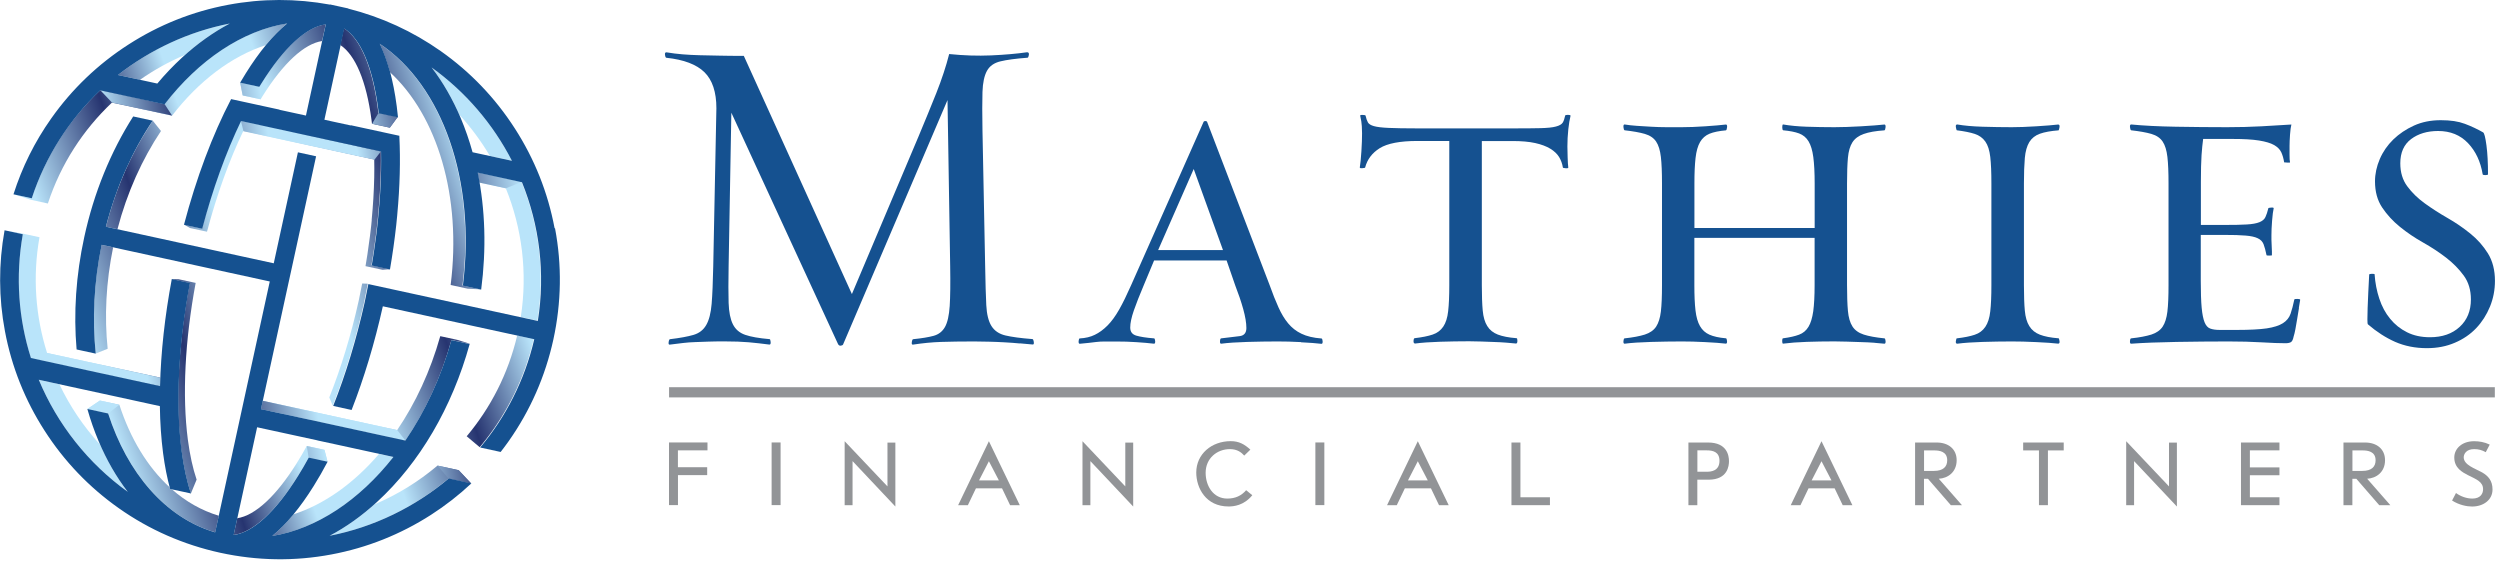 <?xml version="1.0" encoding="UTF-8"?> <svg xmlns="http://www.w3.org/2000/svg" width="421" height="95" viewBox="0 0 421 95" fill="none"><g clip-path="url(#clip0_1_26)"><path d="M119.1 80.01H114.17V85.06H112.66V74.51H119.14V75.84H114.16V78.68H119.09V80.01H119.1Z" fill="#929497"></path><path d="M129.94 74.51H131.45V85.06H129.94V74.51Z" fill="#929497"></path><path d="M143.57 85.07H142.24V74.3L149.45 81.91V74.53H150.78V85.3L143.57 77.65V85.08V85.07Z" fill="#929497"></path><path d="M162.98 85.07H161.35L166.53 74.3L171.73 85.07H170.1L168.74 82.23H164.35L162.99 85.07H162.98ZM168.21 80.9L166.53 77.67L164.87 80.9H168.21Z" fill="#929497"></path><path d="M183.62 85.07H182.29V74.3L189.5 81.91V74.53H190.83V85.3L183.62 77.65V85.08V85.07Z" fill="#929497"></path><path d="M210.89 83.39C209.46 85.15 207.72 85.29 206.88 85.29C203.06 85.29 201.45 82.17 201.45 79.57C201.45 76.48 204.02 74.29 207.25 74.29C208.63 74.29 209.56 74.8 210.56 75.72L209.53 76.72C209.07 76.2 208.36 75.63 207.12 75.63C204.98 75.63 203.03 77.15 203.03 79.62C203.03 81.85 204.33 83.96 206.67 83.96C208.05 83.96 209.06 83.47 209.85 82.55L210.88 83.39H210.89Z" fill="#929497"></path><path d="M221.51 74.51H223.02V85.06H221.51V74.51Z" fill="#929497"></path><path d="M235.21 85.07H233.58L238.76 74.3L243.96 85.07H242.33L240.97 82.23H236.58L235.22 85.07H235.21ZM240.44 80.9L238.76 77.67L237.1 80.9H240.44Z" fill="#929497"></path><path d="M254.53 85.07V74.52H256.04V83.74H261.01V85.07H254.53Z" fill="#929497"></path><path d="M285.84 85.07H284.33V74.52H287.64C290.83 74.52 291.16 76.71 291.16 77.67C291.16 78.41 290.97 80.78 287.72 80.78H285.83V85.07H285.84ZM287.47 79.44C288.15 79.44 289.56 79.3 289.56 77.6C289.56 76.05 288.39 75.84 287.39 75.84H285.84V79.44H287.47Z" fill="#929497"></path><path d="M303.19 85.07H301.56L306.74 74.3L311.94 85.07H310.31L308.95 82.23H304.56L303.2 85.07H303.19ZM308.42 80.9L306.74 77.67L305.08 80.9H308.42Z" fill="#929497"></path><path d="M324.01 85.07H322.5V74.52H326.14C328.1 74.52 329.5 75.61 329.5 77.5C329.5 79.5 328.03 80.54 326.49 80.62L330.39 85.07H328.52L324.67 80.63H324V85.07H324.01ZM324.01 79.3H325.69C327.24 79.3 327.91 78.59 327.91 77.51C327.91 76 326.56 75.85 325.71 75.85H324.01V79.3Z" fill="#929497"></path><path d="M343.36 75.85H340.7V74.52H347.53V75.85H344.87V85.07H343.36V75.85Z" fill="#929497"></path><path d="M359.38 85.07H358.05V74.3L365.26 81.91V74.53H366.59V85.3L359.38 77.65V85.08V85.07Z" fill="#929497"></path><path d="M383.86 80.03H378.88V83.74H383.86V85.07H377.38V74.52H383.86V75.84H378.88V78.71H383.86V80.04V80.03Z" fill="#929497"></path><path d="M396.15 85.07H394.64V74.52H398.28C400.24 74.52 401.64 75.61 401.64 77.5C401.64 79.5 400.17 80.54 398.63 80.62L402.53 85.07H400.66L396.81 80.63H396.14V85.07H396.15ZM396.15 79.3H397.83C399.38 79.3 400.05 78.59 400.05 77.51C400.05 76 398.7 75.85 397.85 75.85H396.15V79.3Z" fill="#929497"></path><path d="M413.58 83.02C414.4 83.62 415.42 83.96 416.34 83.96C417.72 83.96 418.15 83.12 418.15 82.39C418.15 81.14 417.06 80.74 415.58 80C414.65 79.52 413.3 78.81 413.3 77.04C413.3 75.57 414.57 74.3 416.64 74.3C417.5 74.3 418.37 74.44 419.27 74.87L418.6 76.15C417.98 75.79 417.36 75.63 416.65 75.63C415.29 75.63 414.89 76.49 414.89 77.01C414.89 78.31 416.82 78.9 418 79.56C419.01 80.15 419.74 80.94 419.74 82.43C419.74 84.2 418.19 85.3 416.3 85.3C415.44 85.3 414.14 85.06 412.93 84.29L413.58 83.04V83.02Z" fill="#929497"></path><path d="M171.75 57.84C170.94 57.76 170.09 57.7 169.21 57.65C168.32 57.6 167.43 57.56 166.52 57.54C165.61 57.51 164.78 57.5 164.02 57.5C161.85 57.5 160 57.53 158.48 57.58C156.96 57.63 155.4 57.78 153.78 58.03C153.58 58.08 153.5 57.94 153.55 57.61C153.6 57.28 153.68 57.12 153.78 57.12C155.25 56.97 156.4 56.78 157.23 56.55C158.06 56.32 158.7 55.83 159.13 55.07C159.56 54.31 159.82 53.14 159.93 51.54C160.03 49.95 160.06 47.71 160.01 44.83L159.56 16.85L141.97 58.02C141.92 58.12 141.79 58.18 141.59 58.21C141.39 58.24 141.24 58.15 141.13 57.95L123.16 18.98L122.7 44.83C122.65 47.41 122.65 49.47 122.7 51.01C122.75 52.55 122.99 53.75 123.42 54.61C123.85 55.47 124.54 56.06 125.5 56.39C126.46 56.72 127.82 56.96 129.59 57.11C129.69 57.11 129.75 57.28 129.78 57.6C129.8 57.93 129.72 58.06 129.51 58.02C128.35 57.87 127.21 57.74 126.1 57.64C124.99 57.54 123.62 57.49 122.01 57.49C120.95 57.49 120.03 57.5 119.24 57.53C118.46 57.55 117.72 57.58 117.04 57.61C116.36 57.63 115.69 57.68 115.03 57.76C114.37 57.84 113.64 57.92 112.83 58.03C112.63 58.08 112.55 57.94 112.6 57.61C112.65 57.28 112.73 57.12 112.83 57.12C114.5 56.92 115.81 56.68 116.77 56.4C117.73 56.12 118.45 55.57 118.93 54.73C119.41 53.9 119.71 52.71 119.84 51.17C119.97 49.63 120.05 47.52 120.11 44.84L120.64 18.23C120.64 15.5 119.97 13.48 118.63 12.16C117.29 10.85 115.15 10.04 112.22 9.73C112.12 9.73 112.04 9.58 111.99 9.27C111.94 8.97 112.01 8.81 112.22 8.81C113.13 8.96 114.04 9.08 114.95 9.15C115.86 9.22 116.82 9.28 117.83 9.3C118.84 9.33 119.94 9.35 121.13 9.37C122.32 9.4 123.69 9.41 125.26 9.41L143.46 49.52L154.68 22.98C155.74 20.45 156.74 18.01 157.68 15.66C158.61 13.31 159.33 11.12 159.84 9.1C162.27 9.35 164.62 9.43 166.89 9.33C169.16 9.23 171.19 9.05 172.96 8.8C173.21 8.8 173.31 8.95 173.26 9.26C173.21 9.56 173.13 9.72 173.03 9.72C171.06 9.87 169.54 10.07 168.48 10.33C167.42 10.58 166.66 11.11 166.21 11.92C165.76 12.73 165.5 13.92 165.45 15.48C165.4 17.05 165.4 19.22 165.45 22L165.9 44.82C165.95 47.65 166.01 49.84 166.09 51.38C166.17 52.92 166.46 54.1 166.96 54.9C167.47 55.71 168.25 56.24 169.31 56.49C170.37 56.74 171.89 56.95 173.86 57.1C173.96 57.1 174.04 57.27 174.09 57.59C174.14 57.92 174.06 58.05 173.86 58.01C173.25 57.96 172.55 57.9 171.74 57.82L171.75 57.84Z" fill="#155190"></path><path d="M219.1 57.61C217.66 57.53 216.33 57.5 215.12 57.5C213.5 57.5 211.81 57.53 210.04 57.58C208.27 57.63 206.8 57.73 205.64 57.88C205.49 57.88 205.42 57.73 205.45 57.43C205.47 57.13 205.54 56.98 205.64 56.98C207 56.83 208.05 56.7 208.79 56.6C209.52 56.5 209.89 56.04 209.89 55.24C209.89 54.38 209.71 53.32 209.36 52.05C209.01 50.79 208.55 49.45 208 48.03L206.56 43.86H194.35L192.61 48.03C191.9 49.7 191.35 51.11 190.94 52.28C190.54 53.44 190.33 54.4 190.33 55.16C190.33 55.87 190.67 56.32 191.35 56.52C192.03 56.72 193.03 56.88 194.34 56.98C194.44 56.98 194.5 57.13 194.53 57.43C194.55 57.73 194.49 57.88 194.34 57.88C193.48 57.78 192.49 57.69 191.38 57.62C190.27 57.54 189.13 57.51 187.97 57.51H186C185.49 57.51 185.03 57.54 184.6 57.59C184.17 57.64 183.75 57.69 183.35 57.74C182.95 57.79 182.44 57.84 181.83 57.89C181.68 57.89 181.62 57.74 181.64 57.44C181.67 57.14 181.73 56.99 181.83 56.99C182.79 56.94 183.64 56.74 184.37 56.38C185.1 56.03 185.81 55.51 186.49 54.83C187.17 54.15 187.83 53.25 188.46 52.14C189.09 51.03 189.76 49.66 190.47 48.05L202.68 20.53C202.73 20.43 202.83 20.38 202.98 20.38C203.13 20.38 203.23 20.43 203.28 20.53L213.82 48.05C214.32 49.47 214.82 50.7 215.3 51.77C215.78 52.83 216.32 53.73 216.93 54.46C217.54 55.19 218.28 55.78 219.17 56.2C220.05 56.63 221.18 56.9 222.54 57C222.64 57 222.7 57.15 222.73 57.45C222.75 57.75 222.69 57.9 222.54 57.9C221.68 57.8 220.53 57.71 219.09 57.64L219.1 57.61ZM201.02 28.46L195.03 42.11H205.95L201.02 28.46Z" fill="#155190"></path><path d="M264.1 21.82C264 22.76 263.95 23.7 263.95 24.66C263.95 25.12 263.96 25.72 263.99 26.48C264.01 27.24 264.05 27.82 264.1 28.22C264.1 28.32 263.95 28.36 263.65 28.33C263.35 28.3 263.19 28.27 263.19 28.22C263.09 27.57 262.87 26.97 262.55 26.44C262.22 25.91 261.73 25.44 261.07 25.04C260.41 24.64 259.57 24.32 258.53 24.09C257.49 23.86 256.22 23.75 254.7 23.75H249.54V48.01C249.54 49.78 249.59 51.21 249.69 52.29C249.79 53.38 250.04 54.25 250.45 54.9C250.85 55.56 251.45 56.04 252.23 56.34C253.01 56.64 254.06 56.85 255.38 56.95C255.48 56.95 255.53 57.1 255.53 57.4C255.53 57.7 255.45 57.85 255.3 57.85C254.85 57.8 254.29 57.75 253.63 57.7C252.97 57.65 252.29 57.61 251.58 57.59C250.87 57.56 250.15 57.54 249.42 57.51C248.69 57.48 248.02 57.47 247.41 57.47C245.79 57.47 244.16 57.5 242.52 57.55C240.88 57.6 239.47 57.7 238.31 57.85C238.11 57.85 238.02 57.7 238.04 57.4C238.06 57.1 238.13 56.95 238.23 56.95C239.49 56.8 240.5 56.6 241.26 56.34C242.02 56.09 242.61 55.64 243.04 55.01C243.47 54.38 243.75 53.51 243.87 52.4C244 51.29 244.06 49.82 244.06 48V23.74H238.68C235.75 23.74 233.64 24.15 232.35 24.95C231.06 25.76 230.24 26.85 229.89 28.21C229.89 28.26 229.74 28.3 229.44 28.32C229.14 28.35 228.99 28.31 228.99 28.21C229.09 27.6 229.18 26.69 229.26 25.48C229.34 24.27 229.37 23.26 229.37 22.45C229.37 22.15 229.36 21.74 229.33 21.24C229.3 20.74 229.22 20.15 229.06 19.5C229.01 19.4 229.14 19.35 229.44 19.35C229.79 19.35 229.97 19.4 229.97 19.5C230.07 19.96 230.2 20.32 230.35 20.6C230.5 20.88 230.84 21.09 231.37 21.24C231.9 21.39 232.73 21.49 233.87 21.54C235.01 21.59 236.61 21.62 238.69 21.62H254.69C256.71 21.62 258.29 21.61 259.43 21.58C260.57 21.55 261.43 21.47 262.01 21.31C262.59 21.16 262.97 20.94 263.15 20.67C263.33 20.39 263.46 20 263.57 19.49C263.57 19.39 263.72 19.34 264.02 19.34C264.32 19.34 264.48 19.39 264.48 19.49C264.33 20.1 264.2 20.87 264.1 21.8V21.82Z" fill="#155190"></path><path d="M315.66 57.72C314.95 57.67 314.19 57.63 313.39 57.61C312.58 57.58 311.79 57.56 311 57.53C310.22 57.5 309.52 57.49 308.91 57.49C307.29 57.49 305.74 57.52 304.25 57.57C302.76 57.62 301.43 57.72 300.27 57.87C300.17 57.87 300.12 57.72 300.12 57.42C300.12 57.12 300.17 56.97 300.27 56.97C301.38 56.82 302.28 56.62 302.96 56.36C303.64 56.11 304.17 55.66 304.55 55.03C304.93 54.4 305.19 53.53 305.35 52.42C305.5 51.31 305.58 49.84 305.58 48.02V40.06H285.33V48.02C285.33 49.74 285.39 51.15 285.52 52.27C285.65 53.38 285.9 54.27 286.28 54.92C286.66 55.58 287.19 56.06 287.87 56.36C288.55 56.66 289.47 56.87 290.64 56.97C290.74 56.97 290.8 57.12 290.83 57.42C290.86 57.72 290.79 57.87 290.64 57.87C289.78 57.77 288.62 57.68 287.15 57.61C285.68 57.53 284.37 57.5 283.21 57.5C281.59 57.5 279.87 57.53 278.05 57.58C276.23 57.63 274.74 57.73 273.58 57.88C273.43 57.88 273.36 57.73 273.39 57.43C273.42 57.13 273.48 56.98 273.58 56.98C274.99 56.83 276.13 56.61 276.99 56.34C277.85 56.06 278.48 55.62 278.89 55.01C279.29 54.4 279.56 53.56 279.69 52.47C279.82 51.38 279.88 49.9 279.88 48.03V30.89C279.88 29.02 279.82 27.53 279.69 26.42C279.56 25.31 279.3 24.45 278.89 23.84C278.48 23.23 277.85 22.8 276.99 22.55C276.13 22.3 274.99 22.1 273.58 21.94C273.48 21.89 273.41 21.71 273.39 21.41C273.36 21.11 273.43 20.96 273.58 20.96C274.19 21.06 274.87 21.14 275.63 21.19C276.39 21.24 277.2 21.29 278.06 21.34C278.92 21.39 279.78 21.42 280.64 21.42H283.22C284.38 21.42 285.7 21.37 287.16 21.27C288.63 21.17 289.79 21.07 290.65 20.97C290.8 20.97 290.87 21.12 290.84 21.42C290.81 21.72 290.75 21.9 290.65 21.95C289.49 22.05 288.57 22.24 287.88 22.52C287.2 22.8 286.67 23.27 286.29 23.92C285.91 24.58 285.66 25.47 285.53 26.61C285.4 27.75 285.34 29.18 285.34 30.89V38.4H305.59V30.89C305.59 29.07 305.51 27.59 305.36 26.45C305.21 25.31 304.94 24.43 304.56 23.8C304.18 23.17 303.65 22.73 302.97 22.47C302.29 22.22 301.39 22.04 300.28 21.94C300.18 21.89 300.13 21.71 300.13 21.41C300.13 21.11 300.18 20.96 300.28 20.96C301.44 21.16 302.77 21.29 304.26 21.34C305.75 21.39 307.31 21.42 308.92 21.42C309.53 21.42 310.22 21.41 311.01 21.38C311.79 21.36 312.59 21.32 313.4 21.27C314.21 21.22 314.97 21.17 315.67 21.12C316.38 21.07 316.93 21.02 317.34 20.97C317.49 20.97 317.55 21.12 317.53 21.42C317.5 21.72 317.44 21.9 317.34 21.95C315.87 22.05 314.71 22.25 313.85 22.56C312.99 22.86 312.36 23.33 311.95 23.96C311.55 24.59 311.29 25.46 311.19 26.57C311.09 27.68 311.04 29.12 311.04 30.89V48.03C311.04 49.8 311.09 51.24 311.19 52.35C311.29 53.46 311.54 54.33 311.95 54.97C312.35 55.6 312.99 56.06 313.85 56.34C314.71 56.62 315.87 56.83 317.34 56.98C317.44 56.98 317.5 57.13 317.53 57.43C317.55 57.73 317.49 57.88 317.34 57.88C316.94 57.83 316.38 57.78 315.67 57.73L315.66 57.72Z" fill="#155190"></path><path d="M346.82 57.42C346.87 57.72 346.79 57.87 346.59 57.87C345.73 57.77 344.5 57.68 342.91 57.61C341.32 57.53 339.94 57.5 338.78 57.5C337.16 57.5 335.52 57.53 333.85 57.58C332.18 57.63 330.77 57.73 329.6 57.88C329.4 57.88 329.32 57.73 329.37 57.43C329.42 57.13 329.47 56.98 329.52 56.98C330.78 56.83 331.79 56.63 332.55 56.37C333.31 56.12 333.9 55.67 334.33 55.04C334.76 54.41 335.04 53.54 335.16 52.43C335.29 51.32 335.35 49.85 335.35 48.03V30.89C335.35 29.02 335.29 27.53 335.16 26.42C335.03 25.31 334.76 24.45 334.33 23.84C333.9 23.23 333.31 22.8 332.55 22.55C331.79 22.3 330.78 22.1 329.52 21.94C329.47 21.89 329.42 21.71 329.37 21.41C329.32 21.11 329.39 20.96 329.6 20.96C330.76 21.16 332.18 21.29 333.85 21.34C335.52 21.39 337.16 21.42 338.78 21.42C339.94 21.42 341.32 21.37 342.91 21.27C344.5 21.17 345.73 21.07 346.59 20.97C346.79 20.97 346.87 21.12 346.82 21.42C346.77 21.72 346.72 21.9 346.67 21.95C345.36 22.05 344.31 22.24 343.52 22.52C342.74 22.8 342.14 23.27 341.74 23.92C341.34 24.58 341.08 25.47 340.98 26.61C340.88 27.75 340.83 29.18 340.83 30.89V48.03C340.83 49.8 340.88 51.23 340.98 52.31C341.08 53.4 341.33 54.27 341.74 54.92C342.14 55.58 342.74 56.06 343.52 56.36C344.3 56.66 345.35 56.87 346.67 56.97C346.72 56.97 346.77 57.12 346.82 57.42Z" fill="#155190"></path><path d="M387.15 51.85C387.05 52.43 386.95 53.04 386.85 53.67C386.75 54.3 386.65 54.88 386.55 55.41C386.45 55.94 386.35 56.36 386.25 56.66C386.15 57.17 386 57.48 385.8 57.61C385.6 57.73 385.29 57.8 384.89 57.8C383.88 57.8 382.54 57.75 380.87 57.65C379.2 57.55 377.33 57.5 375.26 57.5C372.43 57.5 369.51 57.53 366.5 57.58C363.49 57.63 360.95 57.73 358.88 57.88C358.73 57.88 358.66 57.73 358.69 57.43C358.71 57.13 358.78 56.98 358.88 56.98C360.29 56.83 361.43 56.61 362.29 56.34C363.15 56.06 363.78 55.62 364.19 55.01C364.59 54.4 364.86 53.56 364.99 52.47C365.12 51.38 365.18 49.9 365.18 48.03V30.89C365.18 29.02 365.12 27.53 364.99 26.42C364.86 25.31 364.6 24.45 364.19 23.84C363.78 23.23 363.15 22.8 362.29 22.55C361.43 22.3 360.29 22.1 358.88 21.94C358.78 21.89 358.72 21.71 358.69 21.41C358.66 21.11 358.73 20.96 358.88 20.96C360.95 21.16 363.45 21.29 366.39 21.34C369.32 21.39 372.2 21.42 375.03 21.42C377.05 21.42 378.98 21.37 380.83 21.27C382.67 21.17 384.36 21.07 385.87 20.97C385.77 21.37 385.69 21.94 385.64 22.68C385.59 23.41 385.56 24.06 385.56 24.61V26.05C385.56 26.66 385.58 27.09 385.64 27.34C385.64 27.39 385.49 27.4 385.18 27.38C384.88 27.35 384.7 27.34 384.65 27.34C384.55 26.68 384.38 26.11 384.16 25.63C383.93 25.15 383.53 24.75 382.95 24.42C382.37 24.09 381.52 23.84 380.41 23.66C379.3 23.48 377.83 23.4 376.01 23.4H371.01C370.91 24.11 370.82 25.02 370.74 26.13C370.67 27.24 370.63 28.73 370.63 30.6V37.88H374.57C376.19 37.88 377.45 37.86 378.36 37.8C379.27 37.75 379.98 37.62 380.48 37.42C380.98 37.22 381.33 36.93 381.5 36.55C381.68 36.17 381.84 35.68 381.99 35.07C381.99 35.02 382.14 34.98 382.44 34.96C382.74 34.93 382.89 34.97 382.89 35.07C382.79 35.48 382.7 36.17 382.62 37.16C382.54 38.15 382.51 38.97 382.51 39.62V40.38C382.51 40.68 382.52 41.01 382.55 41.36C382.58 41.72 382.59 42.04 382.59 42.35V42.96C382.64 43.01 382.49 43.04 382.13 43.04C381.83 43.04 381.68 43.02 381.68 42.96C381.53 42.2 381.36 41.6 381.19 41.14C381.01 40.68 380.68 40.34 380.2 40.12C379.72 39.89 379.04 39.74 378.15 39.67C377.27 39.59 376.07 39.56 374.55 39.56H370.61V47.3C370.61 49.22 370.66 50.72 370.76 51.81C370.86 52.9 371.03 53.72 371.25 54.27C371.48 54.83 371.79 55.18 372.2 55.33C372.6 55.48 373.14 55.56 373.79 55.56H376.67C378.84 55.56 380.52 55.47 381.71 55.3C382.9 55.12 383.81 54.83 384.44 54.43C385.07 54.03 385.5 53.5 385.73 52.84C385.96 52.18 386.17 51.37 386.37 50.41C386.42 50.36 386.6 50.34 386.9 50.34C387.2 50.34 387.35 50.39 387.35 50.49C387.3 50.85 387.22 51.31 387.12 51.89L387.15 51.85Z" fill="#155190"></path><path d="M419.3 51.66C418.74 53.02 417.97 54.23 416.99 55.26C416 56.3 414.8 57.12 413.39 57.72C411.97 58.33 410.41 58.63 408.69 58.63C406.72 58.63 404.94 58.27 403.34 57.57C401.75 56.86 400.22 55.88 398.75 54.61C398.7 54.56 398.67 54.28 398.67 53.77C398.67 53.26 398.68 52.62 398.71 51.84C398.74 51.06 398.77 50.18 398.82 49.22C398.87 48.26 398.92 47.28 398.97 46.26C398.97 46.16 399.12 46.11 399.43 46.11C399.74 46.11 399.88 46.14 399.88 46.18C399.98 47.65 400.25 49.02 400.68 50.31C401.11 51.6 401.71 52.73 402.5 53.68C403.28 54.64 404.23 55.4 405.34 55.95C406.45 56.51 407.74 56.79 409.21 56.79C411.28 56.79 412.95 56.21 414.21 55.05C415.47 53.89 416.1 52.35 416.1 50.42C416.1 48.85 415.7 47.51 414.89 46.4C414.08 45.29 413.08 44.28 411.9 43.37C410.71 42.46 409.42 41.61 408.03 40.83C406.64 40.05 405.35 39.17 404.16 38.21C402.97 37.25 401.97 36.16 401.16 34.95C400.35 33.74 399.95 32.27 399.95 30.55C399.95 29.29 400.22 28.04 400.75 26.8C401.28 25.56 402.04 24.46 403.02 23.5C404.01 22.54 405.17 21.76 406.51 21.15C407.85 20.54 409.35 20.24 411.02 20.24C412.69 20.24 413.99 20.44 415.08 20.85C416.17 21.26 417.19 21.74 418.15 22.29C418.35 22.39 418.54 23.12 418.72 24.49C418.9 25.85 418.98 27.47 418.98 29.34C418.98 29.44 418.83 29.49 418.53 29.49C418.23 29.49 418.08 29.44 418.08 29.34C417.73 27.22 416.91 25.47 415.62 24.11C414.33 22.75 412.65 22.06 410.58 22.06C408.76 22.06 407.24 22.51 406.03 23.42C404.82 24.33 404.21 25.69 404.21 27.51C404.21 29.03 404.6 30.32 405.39 31.38C406.17 32.44 407.16 33.4 408.35 34.26C409.54 35.12 410.82 35.94 412.18 36.72C413.55 37.5 414.82 38.38 416.01 39.34C417.2 40.3 418.18 41.41 418.97 42.68C419.75 43.94 420.15 45.49 420.15 47.3C420.15 48.82 419.87 50.26 419.32 51.62L419.3 51.66Z" fill="#155190"></path><path d="M420.13 65.2H112.67V66.92H420.13V65.2Z" fill="#929497"></path><path d="M50.17 80.16C50.78 79.18 51.39 78.14 51.98 77.06L55.16 77.75L54.64 75.75L51.66 75.1C51.11 76.11 50.55 77.08 49.97 78C46.5 83.56 42.95 86.82 39.95 87.27L39.34 90.09C42.57 89.67 46.42 86.17 50.17 80.16Z" fill="url(#paint0_linear_1_26)"></path><path d="M49.43 86.6C48.24 88.04 47.04 89.27 45.84 90.26C53.28 89.09 60.5 84.27 66.24 76.96L63.83 76.44C59.61 81.37 54.64 84.92 49.43 86.61V86.6Z" fill="url(#paint1_linear_1_26)"></path><path d="M15.94 57.38C16 58.09 16.06 58.79 16.11 59.46C16.11 59.49 16.11 59.52 16.11 59.54L18.13 58.73C17.57 53.35 17.84 47.55 19.05 41.65L17.11 41.23C15.96 46.78 15.6 52.24 15.93 57.38H15.94Z" fill="url(#paint2_linear_1_26)"></path><path d="M36.84 86.85C33.93 85.97 31.29 84.46 28.97 82.42L28.64 82.35C28.61 82.25 28.59 82.15 28.56 82.05C24.82 78.62 21.93 73.82 20.1 68.16L16.83 67.45L14.72 68.87L18.22 69.63C21.46 79.65 27.81 87.16 36.24 89.65L36.85 86.85H36.84Z" fill="url(#paint3_linear_1_26)"></path><path d="M63.03 84.95C60.62 87.09 58.11 88.86 55.5 90.23C62.93 88.77 69.82 85.41 75.53 80.58L79.34 81.41L77.24 79.18L73.68 78.4C70.48 81.11 66.89 83.32 63.03 84.95Z" fill="url(#paint4_linear_1_26)"></path><path d="M17.83 38.18L19.78 38.6C21.4 32.39 23.95 26.79 27.11 22.06L25.72 20.32C25.09 21.3 24.44 22.35 23.79 23.44C21.27 27.83 19.23 32.79 17.84 38.17L17.83 38.18Z" fill="url(#paint5_linear_1_26)"></path><path d="M30.56 75.89C30.92 78.66 31.46 81.09 32.14 83.11L33.11 80.77C32.47 78.88 31.97 76.61 31.63 74.02C30.67 66.6 31.14 57.34 32.95 47.64L30.08 47.02H28.89L31.95 47.68C30.01 58.05 29.5 67.96 30.54 75.9L30.56 75.89Z" fill="url(#paint6_linear_1_26)"></path><path d="M0.75 38.79L3.82 39.46C2.55 46.64 3.12 53.75 5.19 60.3L12.08 61.8L20.23 63.57L26.93 65.03C26.94 64.55 26.96 64.07 26.98 63.59L21.99 62.5L14.37 60.84L7.93 59.44C5.99 53.32 5.46 46.66 6.65 39.95L3.78 39.33L0.76 38.79H0.75Z" fill="url(#paint7_linear_1_26)"></path><path d="M43.96 68.89L54.81 71.25L57.93 71.93L68.27 74.18C71.57 69.33 74.25 63.61 76.03 57.26L79.09 57.93C79.09 57.93 79.09 57.9 79.1 57.88L77.01 57.23L74.14 56.61C72.47 62.54 69.96 67.9 66.88 72.43L57.21 70.32L54.29 69.68L44.25 67.49L43.95 68.89H43.96Z" fill="url(#paint8_linear_1_26)"></path><path d="M21.52 82.83C19.72 80.5 18.16 77.85 16.87 74.9C14.09 71.86 11.77 68.43 10 64.71L6.53 63.95C9.66 71.46 14.84 78.03 21.52 82.83Z" fill="url(#paint9_linear_1_26)"></path><path d="M31.16 9.24C33.57 7.1 36.09 5.33 38.69 3.96C31.77 5.32 25.32 8.32 19.86 12.63L23.57 13.44C25.94 11.78 28.49 10.37 31.16 9.24Z" fill="url(#paint10_linear_1_26)"></path><path d="M62.56 20.17C62.59 20.39 62.61 20.62 62.64 20.84L65.66 21.5C65.66 21.5 65.66 21.47 65.66 21.46H65.67L66.95 19.72L63.72 19.02C63.69 18.78 63.66 18.54 63.63 18.3C62.72 11.27 60.67 6.48 57.91 4.76L57.3 7.58C59.84 9.24 61.71 13.68 62.56 20.18V20.17Z" fill="url(#paint11_linear_1_26)"></path><path d="M63.9 7.32C64.54 8.63 65.09 10.12 65.55 11.78H65.57C65.6 11.91 65.64 12.03 65.67 12.16C73.66 19.51 77.77 33.13 75.89 47.99L78.76 48.62L80.96 48.73L77.88 48.06C80.11 30.37 74.42 14.31 63.88 7.33L63.9 7.32Z" fill="url(#paint12_linear_1_26)"></path><path d="M43.89 16.72C44 16.54 44.11 16.36 44.22 16.18C47.69 10.63 51.24 7.36 54.24 6.91L54.85 4.09C51.62 4.51 47.77 8.01 44.02 14.02C43.9 14.21 43.78 14.41 43.66 14.6L40.43 13.9L40.86 16.06L43.88 16.72H43.89Z" fill="url(#paint13_linear_1_26)"></path><path d="M61.34 50.82V50.77L61.93 47.78L60.99 47.74L60.42 50.58C59.12 56.42 57.43 61.97 55.45 66.93L56.03 68.31C56.03 68.31 56.05 68.26 56.06 68.23C58.16 62.94 59.96 57.03 61.34 50.81V50.82Z" fill="url(#paint14_linear_1_26)"></path><path d="M89.9 57.08L87.1 56.47C85.59 62.93 82.61 68.69 78.59 73.47L80.78 75.31C80.94 75.1 81.24 74.74 81.57 74.34C85.47 69.42 88.37 63.58 89.89 57.08H89.9Z" fill="url(#paint15_linear_1_26)"></path><path d="M62.6 37.05C62.6 37.13 62.58 37.21 62.58 37.28C62.56 37.48 62.54 37.69 62.52 37.89C62.5 38.07 62.48 38.24 62.46 38.42C62.45 38.54 62.43 38.66 62.42 38.78C62.39 39.08 62.35 39.37 62.31 39.67C62.31 39.67 62.31 39.69 62.31 39.7C62.18 40.74 62.03 41.79 61.87 42.85C61.77 43.5 61.66 44.16 61.55 44.82L64.42 45.44L65.62 45.33L62.55 44.66C62.67 43.96 62.78 43.25 62.89 42.55C63.06 41.42 63.22 40.29 63.36 39.18C63.36 39.17 63.36 39.16 63.36 39.15C63.4 38.83 63.44 38.51 63.47 38.2C63.48 38.07 63.5 37.94 63.51 37.81C63.53 37.62 63.55 37.43 63.57 37.24C63.59 37.02 63.62 36.8 63.64 36.58C63.64 36.5 63.66 36.41 63.66 36.33C63.92 33.7 64.07 31.14 64.12 28.67C64.14 27.58 64.14 26.51 64.12 25.46L40.54 20.33C37.99 25.63 35.76 31.81 34 38.47L30.99 37.81L31.99 38.4L34.86 39.02C36.51 32.79 38.59 27.01 40.97 22.06L63.02 26.85C63.04 27.83 63.04 28.83 63.02 29.85C62.97 32.15 62.83 34.55 62.59 37.01L62.6 37.05Z" fill="url(#paint16_linear_1_26)"></path><path d="M44.76 7.59C45.95 6.15 47.15 4.92 48.35 3.93C40.8 5.12 33.49 10.06 27.7 17.54L16.88 15.19C11.7 20.08 7.67 26.26 5.34 33.37L2.26 32.7L5.18 33.64L8.06 34.27C10.24 27.62 14.01 21.85 18.85 17.28L28.97 19.48C33.47 13.65 38.97 9.47 44.76 7.6V7.59Z" fill="url(#paint17_linear_1_26)"></path><path d="M72.68 11.36C74.48 13.69 76.03 16.34 77.33 19.29C79.29 21.43 81.03 23.77 82.5 26.27L86.21 27.08C83.03 20.89 78.41 15.47 72.68 11.36Z" fill="url(#paint18_linear_1_26)"></path><path d="M87.84 30.64L80.39 29.02C80.51 29.59 80.61 30.16 80.71 30.74L85.18 31.71C87.89 38.39 88.87 45.84 87.7 53.39L90.5 54C91.8 45.87 90.75 37.84 87.83 30.64H87.84Z" fill="url(#paint19_linear_1_26)"></path><path d="M51.98 77.06L55.16 77.75L54.64 75.76L51.66 75.11L51.98 77.06Z" fill="url(#paint20_linear_1_26)"></path><path d="M18.21 69.63L20.09 68.17L16.82 67.45L14.71 68.87L18.21 69.63Z" fill="url(#paint21_linear_1_26)"></path><path d="M75.53 80.59L79.35 81.42L77.25 79.18L73.68 78.41L75.53 80.59Z" fill="url(#paint22_linear_1_26)"></path><path d="M5.19 60.31L12.08 61.81L20.23 63.58L26.93 65.04C26.94 64.56 26.96 64.08 26.98 63.6L21.99 62.51L14.37 60.85L7.93 59.45L5.2 60.31H5.19Z" fill="url(#paint23_linear_1_26)"></path><path d="M62.65 20.85L65.67 21.51C65.67 21.51 65.67 21.48 65.67 21.47H65.68L66.96 19.73L63.73 19.03L62.65 20.86V20.85Z" fill="url(#paint24_linear_1_26)"></path><path d="M43.89 16.72L43.67 14.61L40.44 13.91L40.87 16.07L43.89 16.72Z" fill="url(#paint25_linear_1_26)"></path><path d="M27.71 17.55L16.89 15.19L18.86 17.27L28.98 19.47L27.72 17.54L27.71 17.55Z" fill="url(#paint26_linear_1_26)"></path><path d="M87.84 30.64L80.39 29.02C80.51 29.59 80.61 30.16 80.71 30.74L85.18 31.71L87.83 30.64H87.84Z" fill="url(#paint27_linear_1_26)"></path><path d="M64.16 25.49L40.57 20.36L41 22.1L63.05 26.9L64.16 25.49Z" fill="url(#paint28_linear_1_26)"></path><path d="M66.89 72.43L44.26 67.5L43.96 68.9L68.27 74.19L66.89 72.43Z" fill="url(#paint29_linear_1_26)"></path><path d="M55.5 90.23C58.27 88.77 60.95 86.86 63.49 84.53C70.67 77.95 76.13 68.61 79.09 57.94L76.02 57.27C74.24 63.61 71.55 69.34 68.26 74.19L57.92 71.94L54.8 71.26L43.95 68.9L48.49 48.07L49.16 45.01L53.23 26.32L50.17 25.65L46.1 44.34L35.17 41.96L27.02 40.18L17.83 38.18C19.57 31.48 22.3 25.42 25.71 20.32L22.43 19.61C18.65 25.54 15.81 32.46 14.19 39.93C12.79 46.34 12.37 52.75 12.9 58.85L16.12 59.55C15.52 53.78 15.81 47.57 17.12 41.23L26.35 43.24L34.5 45.02L45.43 47.4L36.23 89.65C27.8 87.16 21.45 79.65 18.21 69.63L14.71 68.87C15.24 70.75 15.88 72.57 16.62 74.32C17.96 77.5 19.61 80.35 21.52 82.83C14.84 78.03 9.66 71.46 6.53 63.95L11.39 65.01L19.54 66.78L26.92 68.39C26.96 71.18 27.14 73.82 27.46 76.29C27.75 78.51 28.15 80.53 28.65 82.34L32.16 83.1C31.47 81.08 30.94 78.65 30.58 75.88C29.55 67.94 30.05 58.04 31.99 47.66L28.93 46.99C27.75 53.25 27.09 59.37 26.95 65.02L20.25 63.56L12.1 61.79L5.21 60.29C3.13 53.74 2.57 46.62 3.84 39.45L0.77 38.78C-0.25 44.43 -0.23 50.14 0.83 55.76C1.95 61.74 4.2 67.39 7.51 72.53C10.81 77.67 15.01 82.06 19.99 85.57C25.14 89.21 30.9 91.73 37.11 93.09C43.32 94.44 49.61 94.54 55.81 93.37C61.79 92.25 67.44 90 72.58 86.7C75.02 85.13 77.29 83.36 79.38 81.4L75.57 80.57C69.86 85.4 62.97 88.76 55.54 90.22L55.5 90.23ZM53.46 74.17L56.61 74.85L66.25 76.95C60.5 84.26 53.29 89.08 45.85 90.25C48.21 88.31 50.56 85.48 52.84 81.82C53.64 80.54 54.42 79.18 55.17 77.75L51.99 77.06C51.4 78.14 50.8 79.18 50.18 80.16C46.43 86.17 42.58 89.68 39.35 90.09L43.3 71.95L53.47 74.16L53.46 74.17Z" fill="#155190"></path><path d="M93.39 38.42C92.27 32.44 90.02 26.79 86.71 21.65C83.41 16.51 79.21 12.12 74.23 8.61C69.5 5.28 64.26 2.87 58.64 1.45V1.42L55.58 0.75V0.78C49.87 -0.27 44.1 -0.26 38.42 0.81C32.44 1.93 26.79 4.18 21.65 7.49C16.51 10.79 12.12 14.99 8.61 19.97C5.84 23.89 3.72 28.16 2.27 32.72L5.35 33.39C7.68 26.28 11.72 20.1 16.89 15.21L27.71 17.57C33.49 10.08 40.81 5.14 48.36 3.95C46 5.89 43.65 8.72 41.37 12.38C41.06 12.88 40.75 13.39 40.44 13.92L43.67 14.62C43.79 14.42 43.91 14.23 44.03 14.04C47.78 8.03 51.63 4.52 54.86 4.11L51.52 19.46L47.06 18.49V18.46L38.92 16.69C35.78 22.7 33.06 29.96 30.98 37.85L34.05 38.52C35.81 31.86 38.04 25.68 40.59 20.38L64.17 25.51C64.19 26.56 64.19 27.63 64.17 28.72C64.12 31.18 63.97 33.75 63.71 36.38C63.71 36.46 63.69 36.55 63.69 36.63C63.67 36.85 63.65 37.07 63.62 37.29C63.6 37.48 63.58 37.67 63.56 37.86C63.55 37.99 63.53 38.12 63.52 38.25C63.48 38.57 63.45 38.88 63.41 39.2C63.41 39.21 63.41 39.22 63.41 39.23C63.27 40.34 63.11 41.47 62.94 42.6C62.83 43.3 62.72 44 62.6 44.71L65.67 45.38C66.1 42.87 66.45 40.39 66.72 37.97C66.73 37.84 66.75 37.71 66.76 37.57C66.78 37.34 66.81 37.1 66.83 36.87C66.85 36.66 66.87 36.46 66.89 36.25C66.89 36.17 66.9 36.09 66.91 36.01C67.34 31.4 67.45 27 67.25 22.94V22.9C67.25 22.86 67.25 22.82 67.25 22.78V22.82L67.23 22.86L59.08 21.09V21.13L56.08 20.48L54.63 20.16L57.97 4.81C60.73 6.53 62.78 11.32 63.69 18.35C63.72 18.59 63.75 18.83 63.78 19.07L67.01 19.77C67.01 19.77 67.01 19.74 67.01 19.73H67.02C66.96 19.11 66.89 18.5 66.81 17.89C66.52 15.67 66.12 13.65 65.62 11.84H65.6C65.14 10.17 64.59 8.68 63.95 7.37C74.49 14.35 80.18 30.41 77.95 48.1L81.03 48.77C81.92 41.97 81.72 35.27 80.45 29.07L87.9 30.69C90.82 37.89 91.87 45.92 90.57 54.05L80.56 51.87L77.49 51.2L70.17 49.61L62.4 47.92L62.03 47.84L61.42 50.87C60.03 57.12 58.22 63.05 56.11 68.36L59.21 69.04C61.3 63.7 63.09 57.78 64.47 51.58L76.88 54.28L79.94 54.95L89.97 57.13C88.35 64.06 85.16 70.24 80.86 75.36L84.31 76.11C84.78 75.51 85.23 74.9 85.67 74.28C89.3 69.13 91.83 63.37 93.19 57.16C94.54 50.95 94.64 44.66 93.47 38.46L93.39 38.42ZM30.7 9.66C29.22 11.02 27.81 12.49 26.49 14.07L19.87 12.63C25.33 8.32 31.79 5.32 38.7 3.96C35.93 5.42 33.25 7.33 30.7 9.66ZM79.58 25.64C79.03 23.65 78.36 21.72 77.58 19.87C76.23 16.69 74.59 13.84 72.68 11.36C78.41 15.47 83.03 20.89 86.21 27.08L79.59 25.64H79.58Z" fill="#155190"></path></g><defs><linearGradient id="paint0_linear_1_26" x1="24.893" y1="89.595" x2="92.582" y2="66.79" gradientUnits="userSpaceOnUse"><stop stop-color="#B9E4FA"></stop><stop offset="0.22" stop-color="#263470"></stop><stop offset="0.39" stop-color="#B9E4FA"></stop><stop offset="0.6" stop-color="#B9E4FA"></stop><stop offset="0.81" stop-color="#263470"></stop><stop offset="1" stop-color="#B9E4FA"></stop></linearGradient><linearGradient id="paint1_linear_1_26" x1="26.105" y1="93.196" x2="93.794" y2="70.391" gradientUnits="userSpaceOnUse"><stop stop-color="#B9E4FA"></stop><stop offset="0.22" stop-color="#263470"></stop><stop offset="0.39" stop-color="#B9E4FA"></stop><stop offset="0.6" stop-color="#B9E4FA"></stop><stop offset="0.81" stop-color="#263470"></stop><stop offset="1" stop-color="#B9E4FA"></stop></linearGradient><linearGradient id="paint2_linear_1_26" x1="12.184" y1="51.879" x2="79.875" y2="29.064" gradientUnits="userSpaceOnUse"><stop stop-color="#B9E4FA"></stop><stop offset="0.22" stop-color="#263470"></stop><stop offset="0.39" stop-color="#B9E4FA"></stop><stop offset="0.6" stop-color="#B9E4FA"></stop><stop offset="0.81" stop-color="#263470"></stop><stop offset="1" stop-color="#B9E4FA"></stop></linearGradient><linearGradient id="paint3_linear_1_26" x1="21.716" y1="80.164" x2="89.405" y2="57.359" gradientUnits="userSpaceOnUse"><stop stop-color="#B9E4FA"></stop><stop offset="0.22" stop-color="#263470"></stop><stop offset="0.39" stop-color="#B9E4FA"></stop><stop offset="0.6" stop-color="#B9E4FA"></stop><stop offset="0.81" stop-color="#263470"></stop><stop offset="1" stop-color="#B9E4FA"></stop></linearGradient><linearGradient id="paint4_linear_1_26" x1="27.397" y1="97.038" x2="95.086" y2="74.233" gradientUnits="userSpaceOnUse"><stop stop-color="#B9E4FA"></stop><stop offset="0.22" stop-color="#263470"></stop><stop offset="0.39" stop-color="#B9E4FA"></stop><stop offset="0.6" stop-color="#B9E4FA"></stop><stop offset="0.81" stop-color="#263470"></stop><stop offset="1" stop-color="#B9E4FA"></stop></linearGradient><linearGradient id="paint5_linear_1_26" x1="6.476" y1="34.938" x2="74.175" y2="12.135" gradientUnits="userSpaceOnUse"><stop stop-color="#B9E4FA"></stop><stop offset="0.22" stop-color="#263470"></stop><stop offset="0.39" stop-color="#B9E4FA"></stop><stop offset="0.6" stop-color="#B9E4FA"></stop><stop offset="0.81" stop-color="#263470"></stop><stop offset="1" stop-color="#B9E4FA"></stop></linearGradient><linearGradient id="paint6_linear_1_26" x1="18.04" y1="69.263" x2="85.741" y2="46.45" gradientUnits="userSpaceOnUse"><stop stop-color="#B9E4FA"></stop><stop offset="0.22" stop-color="#263470"></stop><stop offset="0.39" stop-color="#B9E4FA"></stop><stop offset="0.6" stop-color="#B9E4FA"></stop><stop offset="0.81" stop-color="#263470"></stop><stop offset="1" stop-color="#B9E4FA"></stop></linearGradient><linearGradient id="paint7_linear_1_26" x1="12.367" y1="52.4" x2="80.056" y2="29.595" gradientUnits="userSpaceOnUse"><stop stop-color="#B9E4FA"></stop><stop offset="0.22" stop-color="#263470"></stop><stop offset="0.39" stop-color="#B9E4FA"></stop><stop offset="0.6" stop-color="#B9E4FA"></stop><stop offset="0.81" stop-color="#263470"></stop><stop offset="1" stop-color="#B9E4FA"></stop></linearGradient><linearGradient id="paint8_linear_1_26" x1="22.297" y1="81.867" x2="89.977" y2="59.059" gradientUnits="userSpaceOnUse"><stop stop-color="#B9E4FA"></stop><stop offset="0.22" stop-color="#263470"></stop><stop offset="0.39" stop-color="#B9E4FA"></stop><stop offset="0.6" stop-color="#B9E4FA"></stop><stop offset="0.81" stop-color="#263470"></stop><stop offset="1" stop-color="#B9E4FA"></stop></linearGradient><linearGradient id="paint9_linear_1_26" x1="18.881" y1="71.748" x2="86.558" y2="48.951" gradientUnits="userSpaceOnUse"><stop stop-color="#B9E4FA"></stop><stop offset="0.22" stop-color="#263470"></stop><stop offset="0.39" stop-color="#B9E4FA"></stop><stop offset="0.6" stop-color="#B9E4FA"></stop><stop offset="0.81" stop-color="#263470"></stop><stop offset="1" stop-color="#B9E4FA"></stop></linearGradient><linearGradient id="paint10_linear_1_26" x1="0.998" y1="18.64" x2="68.687" y2="-4.165" gradientUnits="userSpaceOnUse"><stop stop-color="#B9E4FA"></stop><stop offset="0.22" stop-color="#263470"></stop><stop offset="0.39" stop-color="#B9E4FA"></stop><stop offset="0.6" stop-color="#B9E4FA"></stop><stop offset="0.81" stop-color="#263470"></stop><stop offset="1" stop-color="#B9E4FA"></stop></linearGradient><linearGradient id="paint11_linear_1_26" x1="5.523" y1="32.08" x2="73.212" y2="9.275" gradientUnits="userSpaceOnUse"><stop stop-color="#B9E4FA"></stop><stop offset="0.22" stop-color="#263470"></stop><stop offset="0.39" stop-color="#B9E4FA"></stop><stop offset="0.6" stop-color="#B9E4FA"></stop><stop offset="0.81" stop-color="#263470"></stop><stop offset="1" stop-color="#B9E4FA"></stop></linearGradient><linearGradient id="paint12_linear_1_26" x1="11.1" y1="48.676" x2="78.799" y2="25.873" gradientUnits="userSpaceOnUse"><stop stop-color="#B9E4FA"></stop><stop offset="0.22" stop-color="#263470"></stop><stop offset="0.39" stop-color="#B9E4FA"></stop><stop offset="0.6" stop-color="#B9E4FA"></stop><stop offset="0.81" stop-color="#263470"></stop><stop offset="1" stop-color="#B9E4FA"></stop></linearGradient><linearGradient id="paint13_linear_1_26" x1="3.414" y1="25.828" x2="71.103" y2="3.023" gradientUnits="userSpaceOnUse"><stop stop-color="#B9E4FA"></stop><stop offset="0.22" stop-color="#263470"></stop><stop offset="0.39" stop-color="#B9E4FA"></stop><stop offset="0.6" stop-color="#B9E4FA"></stop><stop offset="0.81" stop-color="#263470"></stop><stop offset="1" stop-color="#B9E4FA"></stop></linearGradient><linearGradient id="paint14_linear_1_26" x1="18.771" y1="71.407" x2="86.46" y2="48.602" gradientUnits="userSpaceOnUse"><stop stop-color="#B9E4FA"></stop><stop offset="0.22" stop-color="#263470"></stop><stop offset="0.39" stop-color="#B9E4FA"></stop><stop offset="0.6" stop-color="#B9E4FA"></stop><stop offset="0.81" stop-color="#263470"></stop><stop offset="1" stop-color="#B9E4FA"></stop></linearGradient><linearGradient id="paint15_linear_1_26" x1="23.735" y1="86.171" x2="91.424" y2="63.366" gradientUnits="userSpaceOnUse"><stop stop-color="#B9E4FA"></stop><stop offset="0.22" stop-color="#263470"></stop><stop offset="0.39" stop-color="#B9E4FA"></stop><stop offset="0.6" stop-color="#B9E4FA"></stop><stop offset="0.81" stop-color="#263470"></stop><stop offset="1" stop-color="#B9E4FA"></stop></linearGradient><linearGradient id="paint16_linear_1_26" x1="10.602" y1="47.155" x2="78.291" y2="24.35" gradientUnits="userSpaceOnUse"><stop stop-color="#B9E4FA"></stop><stop offset="0.22" stop-color="#263470"></stop><stop offset="0.39" stop-color="#B9E4FA"></stop><stop offset="0.6" stop-color="#B9E4FA"></stop><stop offset="0.81" stop-color="#263470"></stop><stop offset="1" stop-color="#B9E4FA"></stop></linearGradient><linearGradient id="paint17_linear_1_26" x1="3.849" y1="27.12" x2="71.538" y2="4.315" gradientUnits="userSpaceOnUse"><stop stop-color="#B9E4FA"></stop><stop offset="0.22" stop-color="#263470"></stop><stop offset="0.39" stop-color="#B9E4FA"></stop><stop offset="0.6" stop-color="#B9E4FA"></stop><stop offset="0.81" stop-color="#263470"></stop><stop offset="1" stop-color="#B9E4FA"></stop></linearGradient><linearGradient id="paint18_linear_1_26" x1="9.168" y1="42.882" x2="76.846" y2="20.085" gradientUnits="userSpaceOnUse"><stop stop-color="#B9E4FA"></stop><stop offset="0.22" stop-color="#263470"></stop><stop offset="0.39" stop-color="#B9E4FA"></stop><stop offset="0.6" stop-color="#B9E4FA"></stop><stop offset="0.81" stop-color="#263470"></stop><stop offset="1" stop-color="#B9E4FA"></stop></linearGradient><linearGradient id="paint19_linear_1_26" x1="16.511" y1="64.724" x2="84.21" y2="41.921" gradientUnits="userSpaceOnUse"><stop stop-color="#B9E4FA"></stop><stop offset="0.22" stop-color="#263470"></stop><stop offset="0.39" stop-color="#B9E4FA"></stop><stop offset="0.6" stop-color="#B9E4FA"></stop><stop offset="0.81" stop-color="#263470"></stop><stop offset="1" stop-color="#B9E4FA"></stop></linearGradient><linearGradient id="paint20_linear_1_26" x1="94.76" y1="69.158" x2="27.866" y2="80.929" gradientUnits="userSpaceOnUse"><stop stop-color="#B9E4FA"></stop><stop offset="0.22" stop-color="#263470"></stop><stop offset="0.39" stop-color="#B9E4FA"></stop><stop offset="0.6" stop-color="#B9E4FA"></stop><stop offset="0.81" stop-color="#263470"></stop><stop offset="1" stop-color="#B9E4FA"></stop></linearGradient><linearGradient id="paint21_linear_1_26" x1="92.346" y1="55.379" x2="25.43" y2="67.156" gradientUnits="userSpaceOnUse"><stop stop-color="#B9E4FA"></stop><stop offset="0.22" stop-color="#263470"></stop><stop offset="0.39" stop-color="#B9E4FA"></stop><stop offset="0.6" stop-color="#B9E4FA"></stop><stop offset="0.81" stop-color="#263470"></stop><stop offset="1" stop-color="#B9E4FA"></stop></linearGradient><linearGradient id="paint22_linear_1_26" x1="96.055" y1="76.47" x2="29.148" y2="88.25" gradientUnits="userSpaceOnUse"><stop stop-color="#B9E4FA"></stop><stop offset="0.22" stop-color="#263470"></stop><stop offset="0.39" stop-color="#B9E4FA"></stop><stop offset="0.6" stop-color="#B9E4FA"></stop><stop offset="0.81" stop-color="#263470"></stop><stop offset="1" stop-color="#B9E4FA"></stop></linearGradient><linearGradient id="paint23_linear_1_26" x1="91.265" y1="49.249" x2="24.358" y2="61.028" gradientUnits="userSpaceOnUse"><stop stop-color="#B9E4FA"></stop><stop offset="0.22" stop-color="#263470"></stop><stop offset="0.39" stop-color="#B9E4FA"></stop><stop offset="0.6" stop-color="#B9E4FA"></stop><stop offset="0.81" stop-color="#263470"></stop><stop offset="1" stop-color="#B9E4FA"></stop></linearGradient><linearGradient id="paint24_linear_1_26" x1="85.517" y1="16.599" x2="18.611" y2="28.379" gradientUnits="userSpaceOnUse"><stop stop-color="#B9E4FA"></stop><stop offset="0.22" stop-color="#263470"></stop><stop offset="0.39" stop-color="#B9E4FA"></stop><stop offset="0.6" stop-color="#B9E4FA"></stop><stop offset="0.81" stop-color="#263470"></stop><stop offset="1" stop-color="#B9E4FA"></stop></linearGradient><linearGradient id="paint25_linear_1_26" x1="83.991" y1="7.957" x2="17.087" y2="19.726" gradientUnits="userSpaceOnUse"><stop stop-color="#B9E4FA"></stop><stop offset="0.22" stop-color="#263470"></stop><stop offset="0.39" stop-color="#B9E4FA"></stop><stop offset="0.6" stop-color="#B9E4FA"></stop><stop offset="0.81" stop-color="#263470"></stop><stop offset="1" stop-color="#B9E4FA"></stop></linearGradient><linearGradient id="paint26_linear_1_26" x1="83.766" y1="6.639" x2="16.862" y2="18.408" gradientUnits="userSpaceOnUse"><stop stop-color="#B9E4FA"></stop><stop offset="0.22" stop-color="#263470"></stop><stop offset="0.39" stop-color="#B9E4FA"></stop><stop offset="0.6" stop-color="#B9E4FA"></stop><stop offset="0.81" stop-color="#263470"></stop><stop offset="1" stop-color="#B9E4FA"></stop></linearGradient><linearGradient id="paint27_linear_1_26" x1="87.788" y1="29.487" x2="20.882" y2="41.267" gradientUnits="userSpaceOnUse"><stop stop-color="#B9E4FA"></stop><stop offset="0.22" stop-color="#263470"></stop><stop offset="0.39" stop-color="#B9E4FA"></stop><stop offset="0.6" stop-color="#B9E4FA"></stop><stop offset="0.81" stop-color="#263470"></stop><stop offset="1" stop-color="#B9E4FA"></stop></linearGradient><linearGradient id="paint28_linear_1_26" x1="85.705" y1="17.663" x2="18.799" y2="29.443" gradientUnits="userSpaceOnUse"><stop stop-color="#B9E4FA"></stop><stop offset="0.22" stop-color="#263470"></stop><stop offset="0.39" stop-color="#B9E4FA"></stop><stop offset="0.6" stop-color="#B9E4FA"></stop><stop offset="0.81" stop-color="#263470"></stop><stop offset="1" stop-color="#B9E4FA"></stop></linearGradient><linearGradient id="paint29_linear_1_26" x1="93.898" y1="64.232" x2="26.994" y2="76.001" gradientUnits="userSpaceOnUse"><stop stop-color="#B9E4FA"></stop><stop offset="0.22" stop-color="#263470"></stop><stop offset="0.39" stop-color="#B9E4FA"></stop><stop offset="0.6" stop-color="#B9E4FA"></stop><stop offset="0.81" stop-color="#263470"></stop><stop offset="1" stop-color="#B9E4FA"></stop></linearGradient><clipPath id="clip0_1_26"><rect width="420.13" height="94.19" fill="white"></rect></clipPath></defs></svg> 